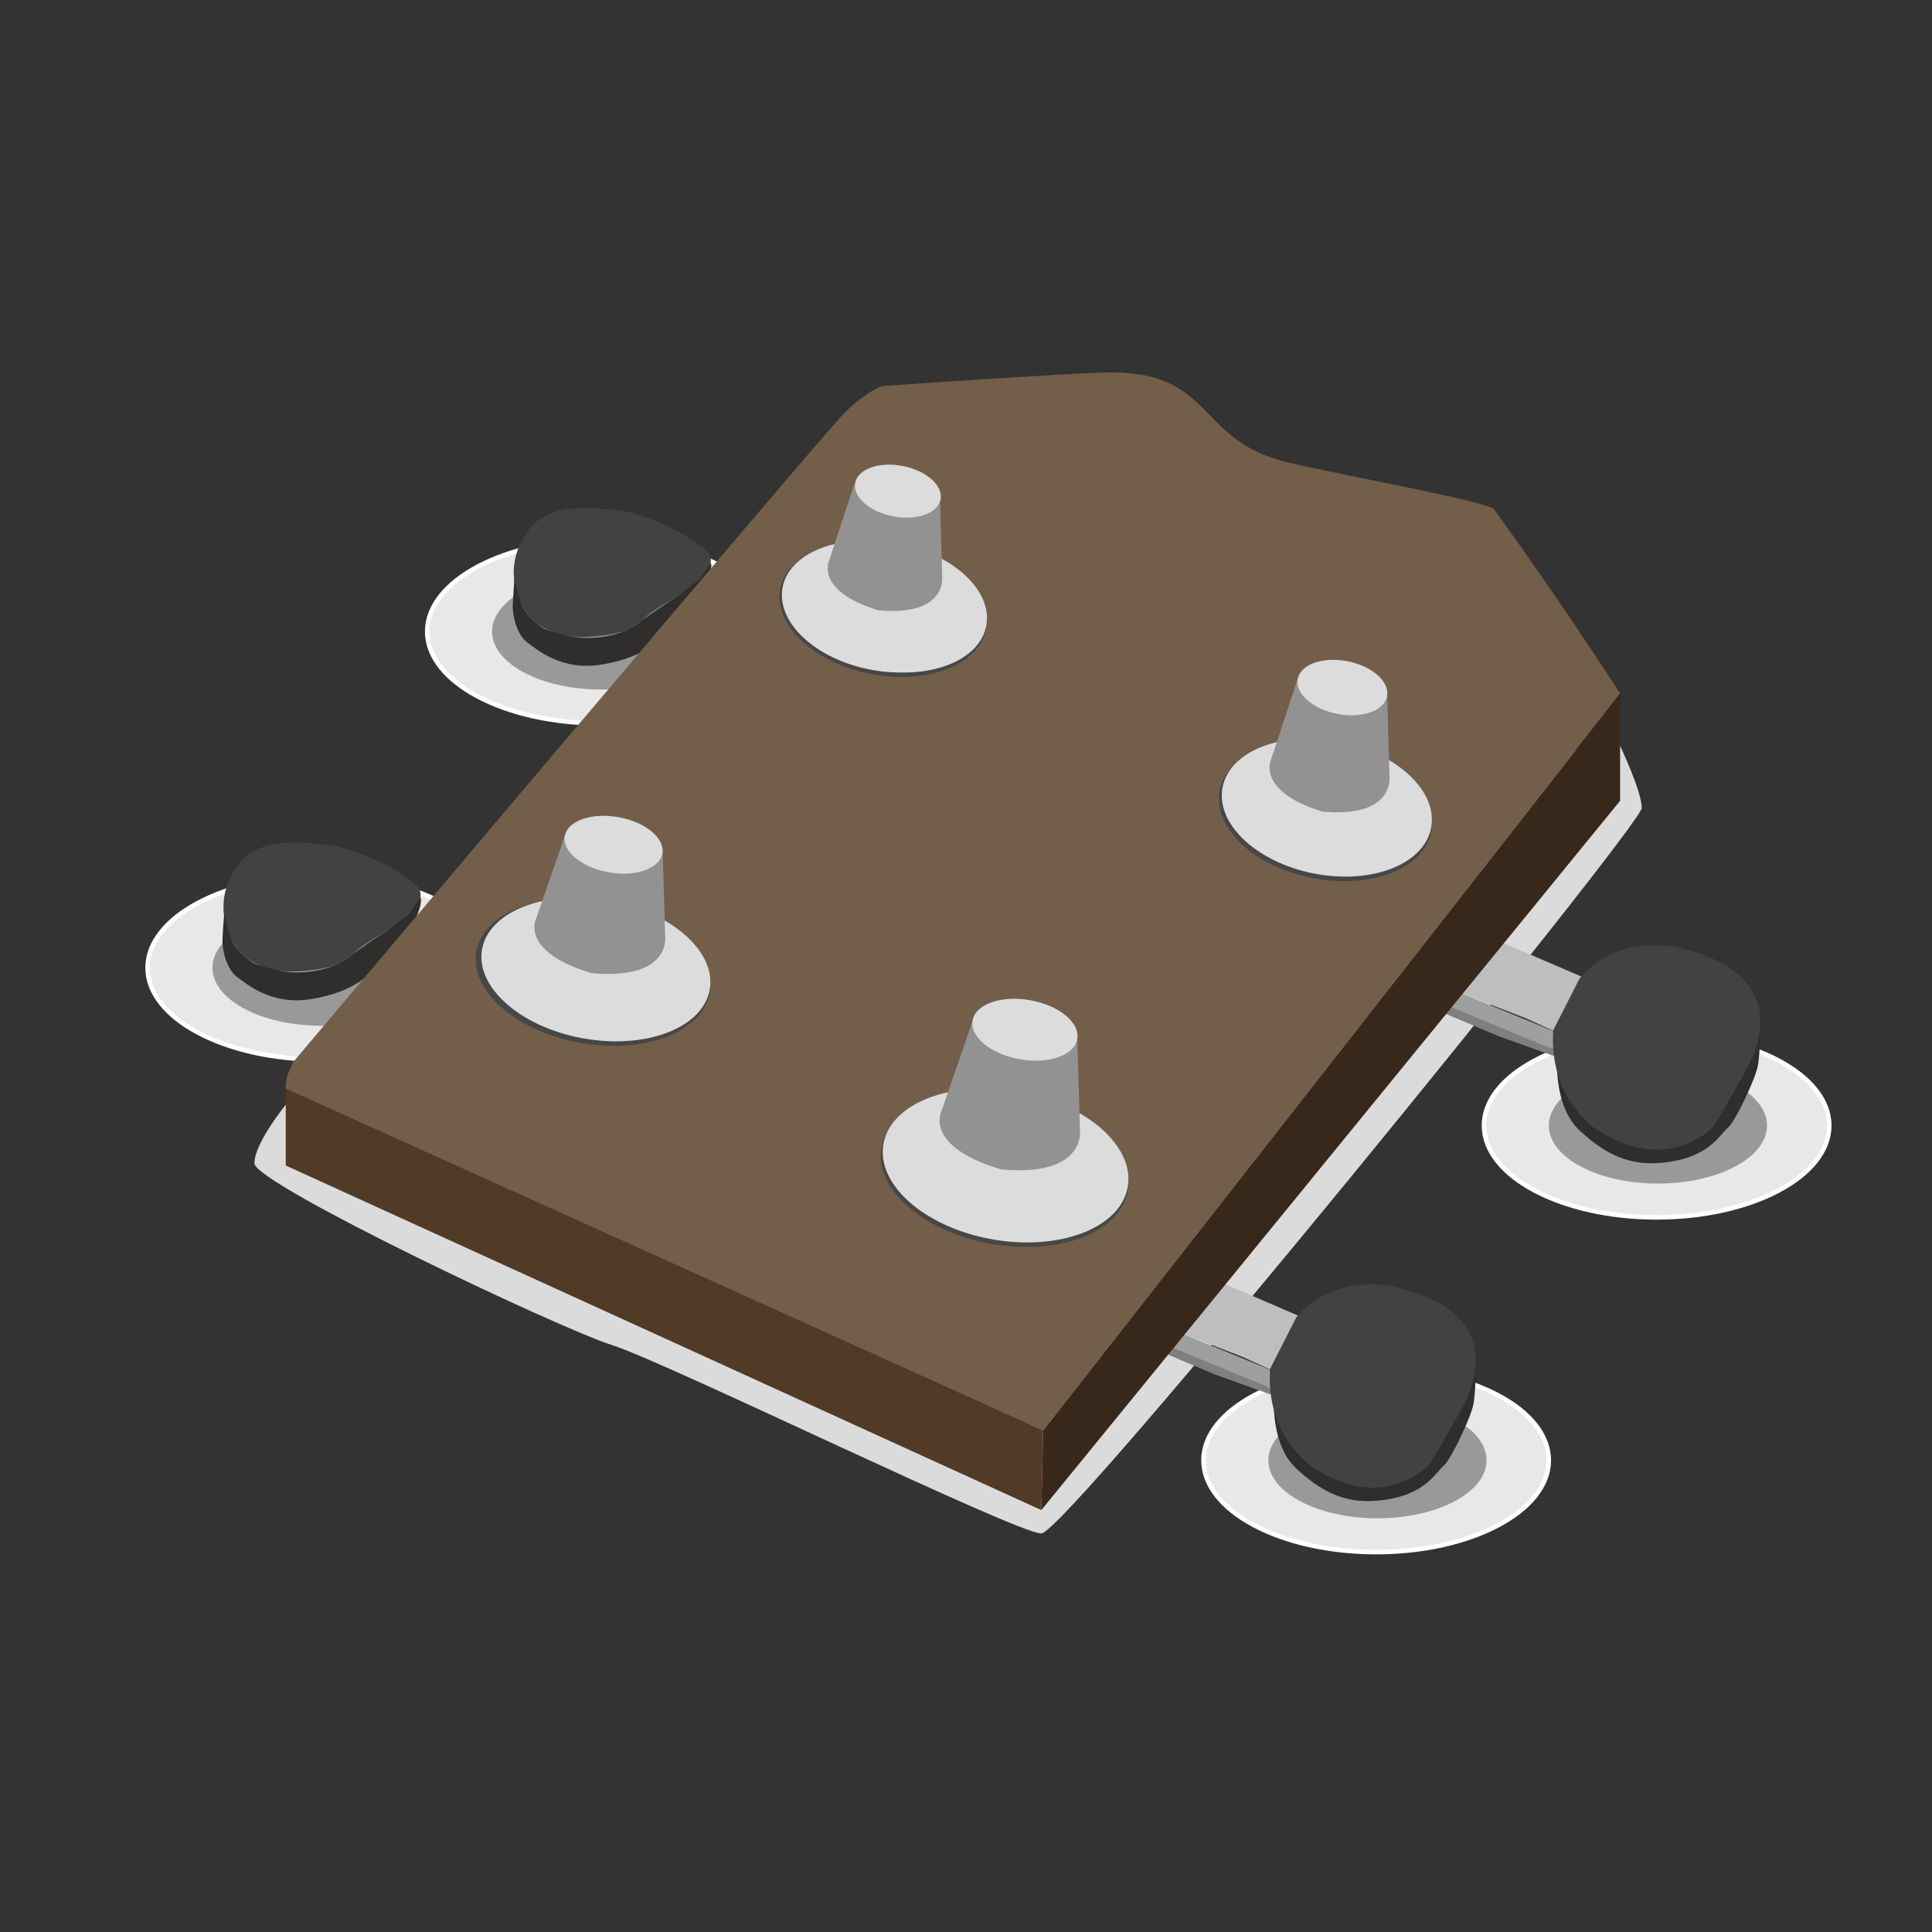 <?xml version="1.0" encoding="utf-8"?>
<!-- Generator: Adobe Illustrator 15.0.0, SVG Export Plug-In . SVG Version: 6.00 Build 0)  -->
<!DOCTYPE svg PUBLIC "-//W3C//DTD SVG 1.1//EN" "http://www.w3.org/Graphics/SVG/1.1/DTD/svg11.dtd">
<svg version="1.1" id="Слой_1" xmlns="http://www.w3.org/2000/svg" xmlns:xlink="http://www.w3.org/1999/xlink" x="0px" y="0px"
	 width="425.199px" height="425.199px" viewBox="0 0 425.199 425.199" enable-background="new 0 0 425.199 425.199"
	 xml:space="preserve">
<rect x="0" y="0" width="425.199" height="425.199" fill="#333333" stroke="none"/>
<path fill="#DBDBDB" d="M62.886,243.146c0,0-6.898,8.408-6.898,12.875s66.735,36.205,78.701,40.002
	c11.966,3.799,89.014,41.465,94.489,41.465s132.144-155.969,132.144-159.65c0-3.683-4.767-13.693-4.767-13.693l-197.234,14.637
	L62.886,243.146z"/>
<g>
	<ellipse fill="#E9E8E8" stroke="#FFFFFF" stroke-miterlimit="10" cx="70.478" cy="212.986" rx="37.996" ry="20.203"/>
	<ellipse fill="#989999" cx="70.769" cy="212.984" rx="24.008" ry="12.766"/>
</g>
<g>
	<ellipse fill="#E9E8E8" stroke="#FFFFFF" stroke-miterlimit="10" cx="132.017" cy="138.988" rx="37.997" ry="20.204"/>
	<ellipse fill="#989999" cx="132.308" cy="138.987" rx="24.008" ry="12.766"/>
</g>
<g>
	<ellipse fill="#E9E8E8" stroke="#FFFFFF" stroke-miterlimit="10" cx="364.592" cy="247.715" rx="37.997" ry="20.203"/>
	<ellipse fill="#989999" cx="364.883" cy="247.713" rx="24.008" ry="12.766"/>
</g>
<g>
	<ellipse fill="#E9E8E8" stroke="#FFFFFF" stroke-miterlimit="10" cx="302.862" cy="321.385" rx="37.997" ry="20.203"/>
	<ellipse fill="#989999" cx="303.153" cy="321.383" rx="24.009" ry="12.766"/>
</g>
<g>
	<path fill="#424242" d="M78.517,209.172c3.582-2.83,8.16-4.82,9.752-6.613c1.592-1.791,4.977-3.568,4.179-6.461
		c-0.796-2.893-13.176-9.261-19.625-10.057c-6.447-0.796-15.802-1.793-20.18,3.979c-4.378,5.771-4.179,11.543-1.791,16.521
		c2.388,4.973,7.232,6.766,11.179,7.164c3.947,0.397,9.521-0.398,11.908-1.396C76.328,211.316,78.517,209.172,78.517,209.172z"/>
	<path fill="#2F2E2D" d="M49.359,200.9c0,0-0.298,3.351-0.397,5.838c-0.101,2.486,0.996,6.668,3.185,8.261
		c2.189,1.592,7.463,6.219,16.021,4.926s12.09-4.678,13.234-5.572c1.145-0.896,6.519-7.613,6.519-7.613s3.533-4.428,3.583-4.577
		c0.049-0.148,0.885-2.039,1.063-3.136c0.18-1.094,0-1.541,0-1.541s-2.079,3.021-2.313,3.229c-0.234,0.211-3.954,3.455-5.16,4.184
		c-1.206,0.729-6.753,4.508-7.545,5.129s-3.263,2.992-9.134,3.783c-5.872,0.791-9.553-0.971-11.319-1.356
		c-1.768-0.39-5.057-3.15-6.077-5.574C50.001,204.451,49.359,200.9,49.359,200.9z"/>
</g>
<g>
	<path fill="#BEBEBE" d="M285.648,289.521c0,0-1.662,4.131-2.239,5.689c-0.579,1.557-2.42,6.836-2.42,6.836l-7.68-3.484
		l-17.074-6.592l8.779-11.324L285.648,289.521z"/>
	<path fill="#2F2E2D" d="M324.801,298.827c0,0,0.064,7.152-0.528,10.22c-0.594,3.063-5.044,12.328-6.527,13.514
		c-1.482,1.188-3.726,5.836-11.733,7.32c-8.012,1.481-13.88-0.267-20.769-6.728c-6.236-5.85-4.78-17.801-4.78-17.801
		s0.825,6.197,2.604,9.824c1.779,3.625,4.219,7.055,7.119,8.373c2.902,1.315,7.893,4.219,14.97,3.188
		c8.767-1.274,10.047-6.563,12.035-9.203c1.787-2.368,4.772-9.082,5.827-10.928C324.073,304.762,324.801,298.827,324.801,298.827z"
		/>
	<path fill="#9E9F9F" d="M280.989,302.047c0,0-0.097,0.946-0.396,1.823c-0.297,0.878-0.132,1.88-0.132,1.88l-12.529-4.546
		l-14.236-6.186l2.52-3.115L280.989,302.047z"/>
	<path fill="#7F7F7E" d="M280.455,305.822c0,0,0.109,0.498,0.008,0.912c-0.101,0.416-0.101,0.416-0.101,0.416l-12.904-4.623
		l-14.662-6.198l1.142-1.433L280.455,305.822z"/>
	<path fill="#424242" d="M285.242,290.025L285.242,290.025c0,0,9.394-13.055,29.089-4.407c13.997,6.145,10.649,17.577,8.524,22.042
		c-2.122,4.468-8.268,14.668-8.268,14.668s-8.852,9.662-22.775,2.306c-13.926-7.355-12.305-22.586-12.305-22.586l-0.059-0.631
		L285.242,290.025z"/>
</g>
<g>
	<path fill="#424242" d="M142.404,135.553c3.582-2.831,8.16-4.822,9.752-6.613c1.593-1.791,4.977-3.567,4.181-6.461
		c-0.796-2.893-13.177-9.262-19.625-10.058c-6.447-0.796-15.801-1.791-20.182,3.979c-4.378,5.771-4.179,11.544-1.791,16.52
		c2.39,4.976,7.231,6.768,11.18,7.166c3.946,0.396,9.52-0.398,11.908-1.396C140.215,137.697,142.404,135.553,142.404,135.553z"/>
	<path fill="#2F2E2D" d="M113.247,127.281c0,0-0.3,3.351-0.398,5.839c-0.099,2.487,0.995,6.667,3.186,8.26
		c2.188,1.593,7.463,6.22,16.021,4.926c8.558-1.293,12.091-4.678,13.235-5.572c1.145-0.896,6.519-7.612,6.519-7.612
		s3.533-4.429,3.583-4.578c0.05-0.148,0.886-2.039,1.065-3.135c0.179-1.094,0-1.542,0-1.542s-2.08,3.021-2.313,3.229
		s-3.955,3.457-5.16,4.185c-1.207,0.729-6.753,4.508-7.545,5.128c-0.792,0.621-3.263,2.992-9.134,3.783
		c-5.872,0.791-9.552-0.971-11.319-1.356c-1.768-0.39-5.057-3.15-6.076-5.574C113.888,130.833,113.247,127.281,113.247,127.281z"/>
</g>
<g>
	<path fill="#BEBEBE" d="M348.009,214.91c0,0-1.675,4.155-2.256,5.725c-0.583,1.566-2.437,6.877-2.437,6.877l-7.726-3.504
		l-17.184-6.635l8.835-11.396L348.009,214.91z"/>
	<path fill="#2F2E2D" d="M387.404,224.273c0,0,0.065,7.199-0.529,10.283c-0.599,3.084-5.076,12.406-6.568,13.6
		c-1.492,1.195-3.75,5.871-11.81,7.363c-8.062,1.494-13.965-0.266-20.896-6.768c-6.274-5.883-4.811-17.91-4.811-17.91
		s0.83,6.236,2.62,9.885s4.244,7.101,7.164,8.426c2.92,1.326,7.941,4.244,15.064,3.207c8.819-1.285,10.107-6.604,12.109-9.26
		c1.798-2.385,4.803-9.141,5.863-11C386.675,230.244,387.404,224.273,387.404,224.273z"/>
	<path fill="#9E9F9F" d="M343.317,227.512c0,0-0.097,0.953-0.396,1.836c-0.298,0.885-0.132,1.891-0.132,1.891l-12.607-4.571
		l-14.327-6.226l2.533-3.133L343.317,227.512z"/>
	<path fill="#7F7F7E" d="M342.781,231.314c0,0,0.111,0.498,0.01,0.918c-0.102,0.418-0.102,0.418-0.102,0.418l-12.985-4.651
		l-14.756-6.238l1.149-1.441L342.781,231.314z"/>
	<path fill="#424242" d="M347.6,215.416L347.6,215.416c0,0,9.452-13.136,29.271-4.437c14.086,6.185,10.718,17.688,8.58,22.183
		c-2.14,4.493-8.321,14.762-8.321,14.762s-8.907,9.721-22.919,2.315c-14.013-7.399-12.381-22.729-12.381-22.729l-0.059-0.633
		L347.6,215.416z"/>
</g>
<path fill="#735E4A" d="M356.555,152.624c0,0-12.207-19.062-27.73-40.521c-1.234-1.706-33.746-7.575-45.378-10.33
	c-21-4.974-15.699-20.847-41.387-19.76c-11.328,0.479-26.347,1.48-47.909,2.942c0,0-3.583,1.193-8.358,5.971
	c-4.776,4.777-121.211,142.748-121.211,142.748l0,0c-4.173,7.809,0.674,8.625,0.674,8.625l164.321,72.53L356.555,152.624z"/>
<polygon fill="#38281C" points="356.555,176.242 356.555,152.624 229.576,314.829 229.178,332.344 "/>
<ellipse transform="matrix(0.192 -0.982 0.982 0.192 60.307 430.491)" fill="#474747" cx="291.5" cy="178.634" rx="14.974" ry="23.694"/>
<ellipse transform="matrix(0.192 -0.982 0.982 0.192 61.338 430.171)" fill="#DCDCDC" cx="291.825" cy="177.847" rx="14.767" ry="23.366"/>
<path fill="#929292" d="M285.556,149.507l-5.855,17.76c0,0-3.22,6.853,11.327,11.355c16.037,1.467,14.773-7.762,14.773-7.762
	l-0.515-18.24c0,0-3.861,5.449-11.095,4.186C286.963,155.543,285.556,149.507,285.556,149.507z"/>
<ellipse transform="matrix(0.192 -0.982 0.982 0.192 25.43 299.019)" fill="#474747" cx="194.254" cy="134.071" rx="14.587" ry="23.079"/>
<ellipse transform="matrix(0.192 -0.982 0.982 0.192 25.728 298.381)" fill="#DCDCDC" cx="194.015" cy="133.571" rx="14.1" ry="22.309"/>
<ellipse transform="matrix(0.192 -0.982 0.982 0.192 26.536 299.362)" fill="#DCDCDC" cx="195.015" cy="133.571" rx="14.1" ry="22.309"/>
<path fill="#474747" d="M156.149,218.752c-1.749,8.553-14.643,13.344-28.803,10.699c-14.16-2.644-24.221-11.721-22.473-20.273
	c1.748-8.552,14.643-13.344,28.802-10.699C147.834,201.122,157.896,210.198,156.149,218.752z"/>
<path fill="#929292" d="M188.035,106.513l-5.594,16.958c0,0-3.072,6.543,10.816,10.842c15.312,1.4,14.104-7.41,14.104-7.41
	l-0.49-17.417c0,0-3.688,5.204-10.591,3.998C189.377,112.277,188.035,106.513,188.035,106.513z"/>
<path fill="#DCDCDC" d="M156.154,218.033c-1.706,8.342-14.282,13.016-28.093,10.436c-13.811-2.578-23.624-11.432-21.919-19.773
	c1.705-8.341,14.282-13.015,28.092-10.436C148.044,200.838,157.858,209.691,156.154,218.033z"/>
<ellipse transform="matrix(0.192 -0.981 0.981 0.192 90.436 412.113)" fill="#DCDCDC" cx="295.427" cy="151.15" rx="5.905" ry="10.018"/>
<path fill="#929292" d="M124.326,183.834l-6.389,18.513c0,0-3.509,7.141,12.354,11.836c17.486,1.527,16.108-8.09,16.108-8.09
	l-0.561-19.013c0,0-4.21,5.681-12.096,4.361C125.858,190.127,124.326,183.834,124.326,183.834z"/>
<path fill="#474747" d="M248.141,262.406c-1.846,9.011-15.455,14.056-30.398,11.271c-14.944-2.782-25.565-12.347-23.719-21.354
	c1.846-9.012,15.455-14.057,30.399-11.273C239.365,243.835,249.984,253.397,248.141,262.406z"/>
<path fill="#DCDCDC" d="M248.143,261.506c-1.831,8.936-15.327,13.938-30.146,11.178c-14.82-2.76-25.353-12.244-23.521-21.178
	c1.83-8.937,15.326-13.939,30.146-11.18C239.44,243.09,249.97,252.572,248.143,261.506z"/>
<ellipse transform="matrix(0.192 -0.982 0.982 0.192 53.476 281.254)" fill="#DCDCDC" cx="197.482" cy="108.163" rx="5.638" ry="9.566"/>
<path fill="#929292" d="M213.988,224.879l-6.854,19.826c0,0-3.765,7.649,13.256,12.676c18.766,1.639,17.286-8.664,17.286-8.664
	l-0.604-20.361c0,0-4.517,6.084-12.979,4.672C215.633,231.617,213.988,224.879,213.988,224.879z"/>
<polygon fill="#513B26" points="229.178,332.344 229.576,314.829 62.886,239.566 62.886,256.506 "/>
<path fill="#735E4A" stroke="#0F1011" stroke-miterlimit="10" d="M70.477,236.738"/>
<path fill="#DCDCDC" d="M145.757,187.914c-0.683,3.336-6.035,5.145-11.956,4.038c-5.921-1.104-10.168-4.706-9.487-8.04
	c0.683-3.339,6.035-5.146,11.955-4.04C142.19,180.978,146.438,184.578,145.757,187.914z"/>
<path fill="#DCDCDC" d="M237.073,228.771c-0.729,3.572-6.474,5.51-12.828,4.326c-6.354-1.186-10.91-5.041-10.181-8.613
	c0.732-3.571,6.477-5.51,12.831-4.325C233.247,221.342,237.806,225.199,237.073,228.771z"/>
</svg>
